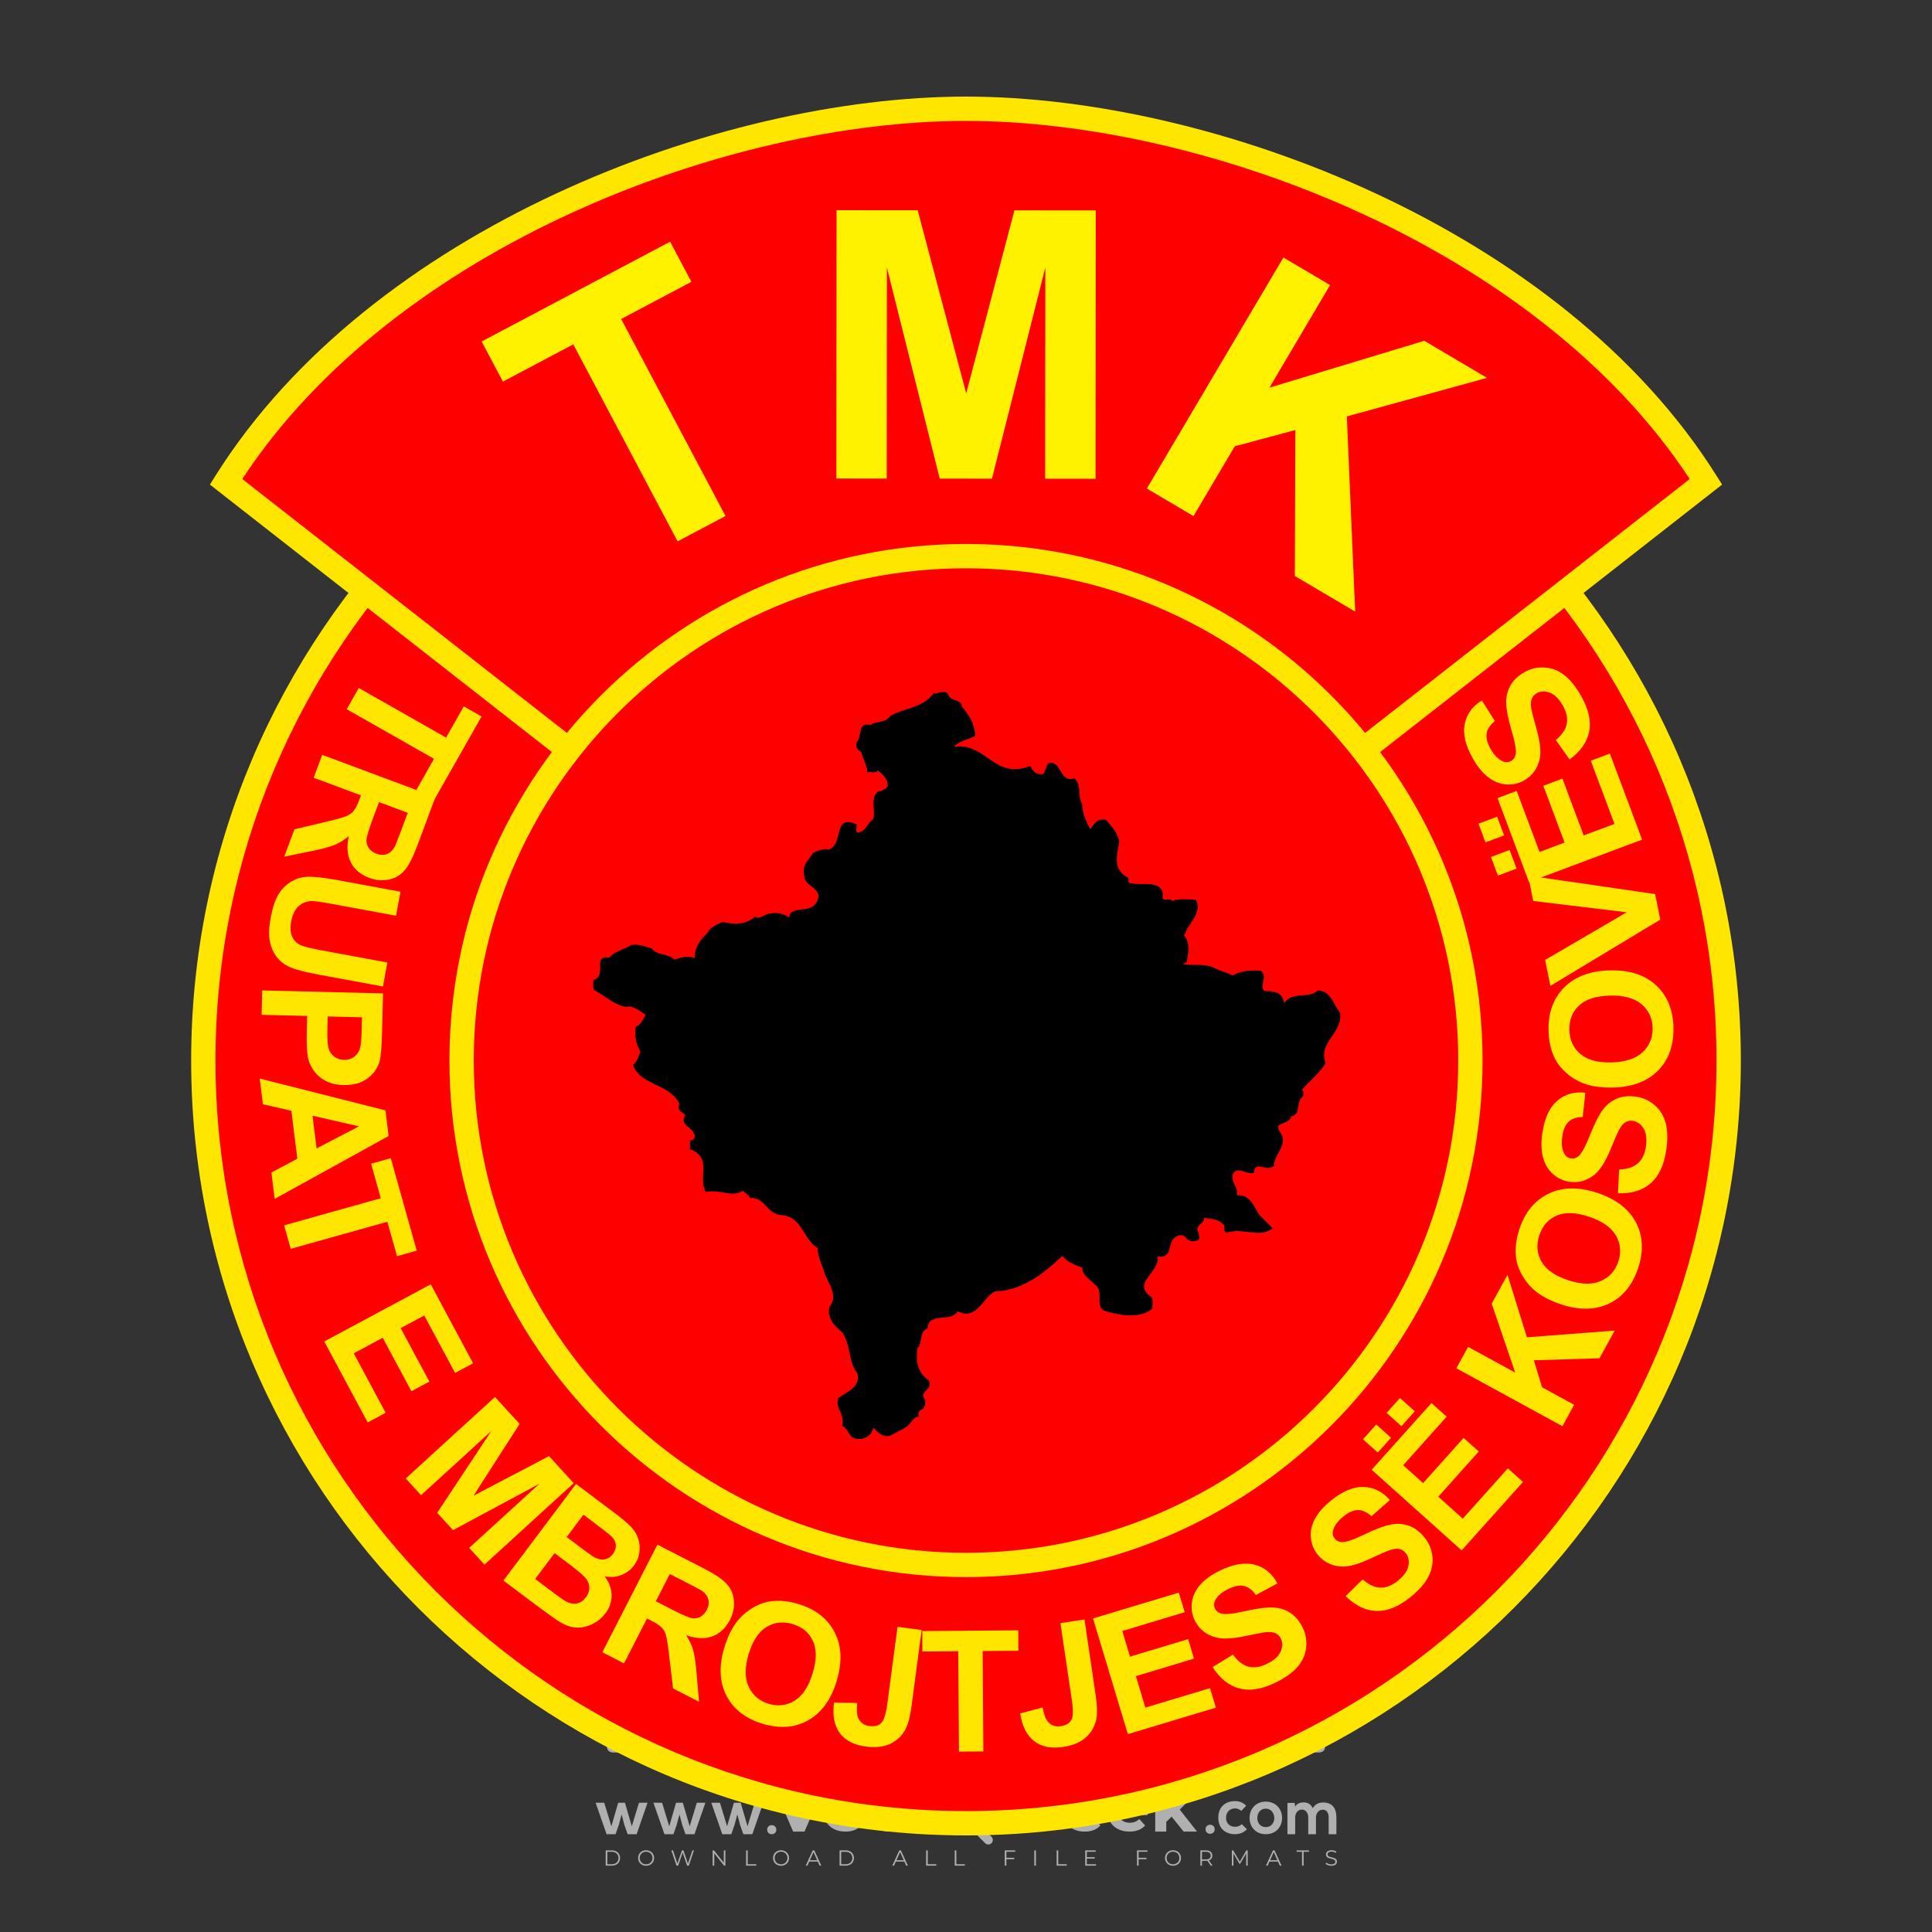 <?xml version="1.0" encoding="iso-8859-1"?>
<!-- Generator: Adobe Illustrator 26.0.1, SVG Export Plug-In . SVG Version: 6.00 Build 0)  -->
<svg version="1.1" id="Layer_1" xmlns="http://www.w3.org/2000/svg" xmlns:xlink="http://www.w3.org/1999/xlink" x="0px" y="0px"
	 viewBox="0 0 500 500" style="enable-background:new 0 0 500 500;" xml:space="preserve">
<rect x="0" y="0" width="500" height="500" fill="#333333" stroke="none"/>
<g id="watermark_1_">
	<g>
		<g id="watermark" style="opacity:0.61;">
			<g>
				<g>
					<g>
						<g>
							<polygon style="fill:#FFFFFF;" points="213.765,461.172 208.204,474.017 205.268,474.017 199.726,461.172 202.938,461.172 
								206.846,470.347 210.81,461.172 							"/>
						</g>
						<g>
							<path style="fill:#FFFFFF;" d="M223.507,469.741h-7.469c0.275,1.23,1.321,1.982,2.826,1.982c1.046,0,1.798-0.312,2.477-0.954
								l1.523,1.651c-0.917,1.046-2.294,1.597-4.074,1.597c-3.413,0-5.634-2.147-5.634-5.083c0-2.954,2.257-5.083,5.267-5.083
								c2.899,0,5.138,1.945,5.138,5.12C223.562,469.191,223.526,469.503,223.507,469.741 M216.002,468.071h4.863
								c-0.202-1.248-1.138-2.055-2.422-2.055C217.139,466.016,216.204,466.805,216.002,468.071"/>
						</g>
						<g>
							<path style="fill:#FFFFFF;" d="M224.735,468.934c0-2.973,2.294-5.083,5.505-5.083c2.074,0,3.707,0.899,4.423,2.514
								l-2.22,1.193c-0.532-0.936-1.321-1.358-2.221-1.358c-1.45,0-2.587,1.009-2.587,2.734c0,1.725,1.138,2.734,2.587,2.734
								c0.899,0,1.688-0.404,2.221-1.358l2.22,1.211c-0.716,1.578-2.349,2.495-4.423,2.495
								C227.029,474.017,224.735,471.907,224.735,468.934"/>
						</g>
						<g>
							<path style="fill:#FFFFFF;" d="M242.828,473.393c-0.587,0.422-1.45,0.624-2.331,0.624c-2.33,0-3.688-1.193-3.688-3.542
								v-4.055h-1.523v-2.202h1.523v-2.404h2.863v2.404h2.459v2.202h-2.459v4.019c0,0.844,0.458,1.303,1.229,1.303
								c0.422,0,0.844-0.128,1.156-0.367L242.828,473.393z"/>
						</g>
					</g>
					<g>
						<path style="fill:#FFFFFF;" d="M262.474,463.997v2.643c-0.238-0.018-0.422-0.037-0.642-0.037
							c-1.578,0-2.624,0.862-2.624,2.753v4.661h-2.863v-9.873h2.734v1.303C259.776,464.493,260.951,463.997,262.474,463.997"/>
					</g>
					<g>
						<path style="fill:#FFFFFF;" d="M263.299,472.53l1.009-2.239c1.083,0.789,2.697,1.339,4.239,1.339
							c1.762,0,2.477-0.587,2.477-1.376c0-2.404-7.469-0.752-7.469-5.524c0-2.184,1.762-4,5.413-4c1.615,0,3.267,0.385,4.459,1.138
							l-0.918,2.257c-1.193-0.679-2.422-1.009-3.56-1.009c-1.761,0-2.44,0.66-2.44,1.468c0,2.367,7.468,0.734,7.468,5.45
							c0,2.147-1.78,3.982-5.45,3.982C266.492,474.017,264.437,473.411,263.299,472.53"/>
					</g>
					<g>
						<path style="fill:#FFFFFF;" d="M285.428,469.741h-7.469c0.275,1.23,1.321,1.982,2.826,1.982c1.046,0,1.798-0.312,2.477-0.954
							l1.523,1.651c-0.918,1.046-2.294,1.597-4.074,1.597c-3.413,0-5.634-2.147-5.634-5.083c0-2.954,2.257-5.083,5.267-5.083
							c2.9,0,5.138,1.945,5.138,5.12C285.484,469.191,285.447,469.503,285.428,469.741 M277.923,468.071h4.863
							c-0.202-1.248-1.138-2.055-2.422-2.055C279.061,466.016,278.125,466.805,277.923,468.071"/>
					</g>
					<g>
						<path style="fill:#FFFFFF;" d="M297.007,469.741h-7.469c0.275,1.23,1.321,1.982,2.826,1.982c1.046,0,1.798-0.312,2.477-0.954
							l1.523,1.651c-0.918,1.046-2.294,1.597-4.074,1.597c-3.413,0-5.634-2.147-5.634-5.083c0-2.954,2.257-5.083,5.267-5.083
							c2.899,0,5.138,1.945,5.138,5.12C297.062,469.191,297.025,469.503,297.007,469.741 M289.501,468.071h4.863
							c-0.202-1.248-1.138-2.055-2.422-2.055C290.639,466.016,289.703,466.805,289.501,468.071"/>
					</g>
					<g>
						<polygon style="fill:#FFFFFF;" points="303.208,470.145 301.831,471.503 301.831,474.017 298.969,474.017 298.969,460.401 
							301.831,460.401 301.831,468.108 306.016,464.144 309.429,464.144 305.318,468.328 309.796,474.017 306.327,474.017 						"/>
					</g>
					<g>
						<path style="fill:#FFFFFF;" d="M256.601,475.359L256.601,475.359l-2.86-2.86c-0.435,0.508-0.953,0.943-1.534,1.284
							c-0.092,0.069-0.186,0.136-0.283,0.199l3.027,3.027c0.456,0.456,1.195,0.456,1.65,0
							C257.057,476.554,257.057,475.815,256.601,475.359"/>
					</g>
					<g>
						<path style="fill:#FFFFFF;" d="M249.984,463.244c0.221-0.173,0.495-0.281,0.797-0.281c0.042,0,0.083,0.002,0.124,0.006
							c-0.214-0.156-0.478-0.249-0.764-0.249c-0.395,0-0.744,0.18-0.981,0.458c-0.051,0-0.1,0.006-0.151,0.008
							c0.039-0.077,0.064-0.162,0.064-0.255c0-0.234-0.143-0.434-0.346-0.519c0.087,0.126,0.138,0.279,0.138,0.445
							c0,0.122-0.031,0.237-0.081,0.341c-2.811,0.201-5.03,2.539-5.03,5.4c0,2.993,2.426,5.42,5.42,5.42
							c2.993,0,5.42-2.426,5.42-5.42C254.595,465.879,252.593,463.635,249.984,463.244 M247.983,464.656
							c0.435,0,0.844,0.112,1.199,0.309c0.374-0.245,0.82-0.387,1.299-0.387c0.711,0,1.348,0.312,1.784,0.806
							c-0.435-0.379-1.004-0.61-1.627-0.61c-0.449,0-0.87,0.12-1.234,0.329c-0.079,0.046-0.156,0.096-0.229,0.15
							c-0.065-0.048-0.133-0.093-0.204-0.134c-0.369-0.219-0.8-0.344-1.26-0.344c-0.3,0-0.588,0.054-0.854,0.152
							C247.196,464.754,247.578,464.656,247.983,464.656 M251.772,469.098c0.115,0.305,0.181,0.634,0.181,0.979
							c0,1.534-1.244,2.777-2.778,2.777c-1.534,0-2.777-1.243-2.777-2.777c0-0.345,0.066-0.674,0.181-0.979
							c-0.62-0.382-1.035-1.064-1.035-1.846c0-1.197,0.971-2.168,2.168-2.168c0.565,0,1.078,0.218,1.463,0.572
							c0.386-0.354,0.899-0.572,1.464-0.572c1.197,0,2.168,0.971,2.168,2.168C252.807,468.034,252.392,468.716,251.772,469.098"/>
					</g>
					<g>
						<path style="fill:#FFFFFF;" d="M251.666,467.061c0,0.497-0.404,0.901-0.901,0.901c-0.497,0-0.901-0.404-0.901-0.901
							s0.404-0.901,0.901-0.901c0.101,0,0.197,0.017,0.287,0.047c-0.03,0.062-0.045,0.132-0.045,0.204
							c0,0.273,0.221,0.494,0.494,0.494c0.05,0,0.099-0.008,0.146-0.022C251.66,466.941,251.666,467,251.666,467.061"/>
					</g>
					<g>
						<path style="fill:#FFFFFF;" d="M248.255,467.061c0,0.376-0.305,0.681-0.681,0.681c-0.376,0-0.681-0.305-0.681-0.681
							s0.305-0.681,0.681-0.681c0.076,0,0.149,0.013,0.217,0.035c-0.023,0.047-0.034,0.1-0.034,0.155
							c0,0.206,0.167,0.374,0.374,0.374c0.038,0,0.075-0.006,0.11-0.017C248.25,466.97,248.255,467.015,248.255,467.061"/>
					</g>
					<g>
						<g>
							<g>
								<rect x="242.908" y="467.83" style="fill:#FFFFFF;" width="0.616" height="0.616"/>
							</g>
							<g>
								<rect x="254.827" y="467.83" style="fill:#FFFFFF;" width="0.616" height="0.616"/>
							</g>
							<g>
								<path style="fill:#FFFFFF;" d="M255.205,468.082h-0.14c0-3.248-2.642-5.89-5.89-5.89c-3.248,0-5.89,2.642-5.89,5.89h-0.14
									c0-1.611,0.627-3.125,1.766-4.264c1.139-1.139,2.653-1.766,4.264-1.766c1.611,0,3.125,0.627,4.264,1.766
									C254.578,464.957,255.205,466.471,255.205,468.082"/>
							</g>
						</g>
						<g>
							<rect x="248.868" y="461.814" style="fill:#FFFFFF;" width="0.616" height="0.616"/>
						</g>
						<g>
							<rect x="244.95" y="462.052" style="fill:#FFFFFF;" width="8.45" height="0.14"/>
						</g>
						<g>
							<path style="fill:#FFFFFF;" d="M245.174,462.15c0,0.108-0.088,0.196-0.196,0.196c-0.108,0-0.196-0.088-0.196-0.196
								c0-0.108,0.088-0.196,0.196-0.196C245.086,461.954,245.174,462.042,245.174,462.15"/>
						</g>
						<g>
							<path style="fill:#FFFFFF;" d="M253.596,462.15c0,0.108-0.088,0.196-0.196,0.196c-0.108,0-0.196-0.088-0.196-0.196
								c0-0.108,0.088-0.196,0.196-0.196C253.509,461.954,253.596,462.042,253.596,462.15"/>
						</g>
					</g>
				</g>
				<g>
					<path style="fill:#FFFFFF;" d="M314.356,473.409c0,1.559-2.364,1.559-2.364,0C311.993,471.851,314.356,471.851,314.356,473.409
						z"/>
				</g>
				<g>
					<g>
						<g>
							<path style="fill:#FFFFFF;" d="M161.739,466.549l1.772,6.088l1.855-6.088h2.215l-2.823,8.14h-2.33l-0.837-2.396l-0.722-2.708
								l-0.722,2.708l-0.837,2.396h-2.33l-2.839-8.14h2.231l1.855,6.088l1.756-6.088H161.739z"/>
						</g>
						<g>
							<path style="fill:#FFFFFF;" d="M176.713,466.549l1.772,6.088l1.855-6.088h2.215l-2.823,8.14h-2.33l-0.837-2.396l-0.722-2.708
								l-0.722,2.708l-0.837,2.396h-2.33l-2.839-8.14h2.231l1.855,6.088l1.756-6.088H176.713z"/>
						</g>
						<g>
							<path style="fill:#FFFFFF;" d="M191.687,466.549l1.772,6.088l1.855-6.088h2.215l-2.823,8.14h-2.33l-0.837-2.396l-0.722-2.708
								l-0.722,2.708l-0.837,2.396h-2.33l-2.839-8.14h2.231l1.855,6.088l1.756-6.088H191.687z"/>
						</g>
					</g>
					<g>
						<path style="fill:#FFFFFF;" d="M200.908,473.52c0,1.559-2.364,1.559-2.364,0C198.545,471.962,200.908,471.962,200.908,473.52z
							"/>
					</g>
					<g>
						<path style="fill:#FFFFFF;" d="M322.71,473.409c-0.935,0.919-1.919,1.28-3.117,1.28c-2.346,0-4.3-1.411-4.3-4.282
							s1.953-4.284,4.3-4.284c1.149,0,2.035,0.329,2.921,1.199l-1.264,1.329c-0.476-0.428-1.066-0.64-1.623-0.64
							c-1.346,0-2.33,0.985-2.33,2.396c0,1.542,1.05,2.362,2.297,2.362c0.64,0,1.28-0.18,1.772-0.672L322.71,473.409z"/>
					</g>
					<g>
						<path style="fill:#FFFFFF;" d="M331.805,470.472c0,2.33-1.591,4.217-4.217,4.217c-2.626,0-4.201-1.887-4.201-4.217
							c0-2.314,1.609-4.217,4.185-4.217C330.149,466.255,331.805,468.158,331.805,470.472z M325.389,470.472
							c0,1.231,0.739,2.38,2.199,2.38c1.46,0,2.199-1.149,2.199-2.38c0-1.215-0.854-2.396-2.199-2.396
							C326.144,468.077,325.389,469.258,325.389,470.472z"/>
					</g>
					<g>
						<path style="fill:#FFFFFF;" d="M338.572,474.689v-4.332c0-1.068-0.559-2.035-1.658-2.035c-1.082,0-1.722,0.967-1.722,2.035
							v4.332h-2.003v-8.107h1.855l0.148,0.985c0.426-0.82,1.362-1.116,2.133-1.116c0.969,0,1.937,0.394,2.396,1.51
							c0.723-1.149,1.658-1.478,2.708-1.478c2.297,0,3.43,1.412,3.43,3.84v4.365h-2.003v-4.365c0-1.066-0.442-1.97-1.526-1.97
							c-1.082,0-1.756,0.935-1.756,2.003v4.332H338.572z"/>
					</g>
				</g>
			</g>
		</g>
		<g style="opacity:0.61;">
			<g>
				<g>
					<path style="fill:#FFFFFF;" d="M345.988,431.299c-0.006-1.224-0.959-2.121-2.189-2.14c-0.924-0.014-0.832,0.12-0.834-0.867
						c-0.003-1.097-0.007-2.194,0.003-3.292c0.003-0.379-0.112-0.691-0.362-0.976c-2.342-2.668-4.678-5.342-7.019-8.011
						c-0.12-0.137-0.275-0.244-0.414-0.366c-6.214,0-12.427,0-18.641,0c-0.794,0.293-1.14,0.868-1.138,1.709
						c0.01,3.748,0.004,7.496,0.004,11.243c0,0.556-0.003,0.589-0.55,0.551c-1.497-0.102-2.516,0.986-2.497,2.492
						c0.044,3.476,0.013,6.953,0.014,10.429c0.001,1.58,0.867,2.443,2.45,2.449c0.582,0.002,0.582,0.002,0.582,0.6
						c0,2.219-0.001,4.438,0.001,6.657c0.001,1.192,0.58,1.771,1.768,1.771c8.013,0.001,16.027,0.001,24.04,0
						c1.168,0,1.755-0.583,1.757-1.745c0.002-2.256,0-4.512,0.001-6.768c0-0.512,0.002-0.511,0.52-0.515
						c0.271-0.002,0.541,0.008,0.809-0.058c0.996-0.246,1.69-1.044,1.694-2.069C346.003,438.696,346.005,434.997,345.988,431.299z
						 M317.537,417.162c5.337,0,10.674,0,16.01,0c0.548,0,0.554,0.007,0.554,0.561c0.001,2.243-0.001,4.486,0.001,6.73
						c0.001,0.811,0.249,1.059,1.06,1.059c1.91,0.001,3.821,0,5.731,0.001c0.458,0,0.479,0.021,0.481,0.483
						c0.003,0.887,0.002,1.775,0,2.662c-0.001,0.477-0.024,0.498-0.504,0.499c-3.895,0.001-7.79,0-11.684,0
						c-3.882,0-7.765,0-11.647,0c-0.55,0-0.552-0.001-0.552-0.561c-0.001-3.624-0.001-7.247,0-10.871
						C316.987,417.166,316.991,417.162,317.537,417.162z M340.822,451.579c-3.883,0.001-7.766,0-11.65,0c-3.871,0-7.742,0-11.613,0
						c-0.572,0-0.574-0.002-0.574-0.579c-0.001-1.997-0.001-3.994,0.001-5.991c0-0.464,0.023-0.486,0.478-0.487
						c7.803-0.001,15.607-0.001,23.41,0c0.478,0,0.499,0.02,0.499,0.503c0.002,1.997,0.001,3.994,0,5.991
						C341.375,451.574,341.37,451.579,340.822,451.579z"/>
				</g>
				<g>
					<g>
						<rect x="327.418" y="417.053" style="fill:#FFFFFF;" width="1.757" height="1.054"/>
					</g>
					<g>
						<rect x="325.662" y="418.107" style="fill:#FFFFFF;" width="1.757" height="1.054"/>
					</g>
					<g>
						<rect x="327.418" y="419.161" style="fill:#FFFFFF;" width="1.757" height="1.054"/>
					</g>
					<g>
						<rect x="325.662" y="420.215" style="fill:#FFFFFF;" width="1.757" height="1.054"/>
					</g>
					<g>
						<rect x="327.418" y="421.269" style="fill:#FFFFFF;" width="1.757" height="1.054"/>
					</g>
					<g>
						<rect x="325.662" y="422.323" style="fill:#FFFFFF;" width="1.757" height="1.054"/>
					</g>
					<g>
						<rect x="327.418" y="423.378" style="fill:#FFFFFF;" width="1.757" height="1.054"/>
					</g>
					<g>
						<rect x="325.662" y="424.432" style="fill:#FFFFFF;" width="1.757" height="1.054"/>
					</g>
					<g>
						<rect x="327.418" y="425.486" style="fill:#FFFFFF;" width="1.757" height="1.054"/>
					</g>
					<g>
						<rect x="325.662" y="426.54" style="fill:#FFFFFF;" width="1.757" height="1.054"/>
					</g>
					<g>
						<rect x="327.418" y="427.594" style="fill:#FFFFFF;" width="1.757" height="1.054"/>
					</g>
					<g>
						<rect x="325.662" y="428.648" style="fill:#FFFFFF;" width="1.757" height="1.054"/>
					</g>
				</g>
			</g>
			<g>
				<path style="fill:#FFFFFF;" d="M187.637,431.299c-0.006-1.224-0.959-2.121-2.189-2.14c-0.924-0.014-0.832,0.12-0.834-0.867
					c-0.003-1.097-0.007-2.194,0.003-3.292c0.003-0.379-0.112-0.691-0.362-0.976c-2.342-2.668-4.678-5.342-7.019-8.011
					c-0.12-0.137-0.275-0.244-0.414-0.366c-6.214,0-12.427,0-18.641,0c-0.794,0.293-1.14,0.868-1.138,1.709
					c0.01,3.748,0.004,7.496,0.004,11.243c0,0.556-0.003,0.589-0.55,0.551c-1.497-0.102-2.516,0.986-2.497,2.492
					c0.044,3.476,0.013,6.953,0.014,10.429c0.001,1.58,0.867,2.443,2.45,2.449c0.582,0.002,0.582,0.002,0.582,0.6
					c0,2.219-0.001,4.438,0.001,6.657c0.001,1.192,0.58,1.771,1.768,1.771c8.013,0.001,16.027,0.001,24.04,0
					c1.168,0,1.755-0.583,1.757-1.745c0.002-2.256,0-4.512,0.001-6.768c0-0.512,0.002-0.511,0.52-0.515
					c0.271-0.002,0.541,0.008,0.809-0.058c0.996-0.246,1.69-1.044,1.694-2.069C187.652,438.696,187.655,434.997,187.637,431.299z
					 M159.187,417.162c5.337,0,10.674,0,16.01,0c0.548,0,0.554,0.007,0.554,0.561c0.001,2.243-0.001,4.486,0.001,6.73
					c0.001,0.811,0.249,1.059,1.06,1.059c1.91,0.001,3.821,0,5.731,0.001c0.458,0,0.479,0.021,0.481,0.483
					c0.003,0.887,0.002,1.775,0,2.662c-0.001,0.477-0.024,0.498-0.504,0.499c-3.895,0.001-7.79,0-11.684,0
					c-3.882,0-7.765,0-11.647,0c-0.55,0-0.552-0.001-0.552-0.561c-0.001-3.624-0.001-7.247,0-10.871
					C158.636,417.166,158.64,417.162,159.187,417.162z M182.472,451.579c-3.883,0.001-7.766,0-11.65,0c-3.871,0-7.742,0-11.613,0
					c-0.572,0-0.574-0.002-0.574-0.579c-0.001-1.997-0.001-3.994,0.001-5.991c0-0.464,0.023-0.486,0.478-0.487
					c7.803-0.001,15.607-0.001,23.41,0c0.478,0,0.499,0.02,0.499,0.503c0.002,1.997,0.001,3.994,0,5.991
					C183.024,451.574,183.019,451.579,182.472,451.579z"/>
			</g>
			<g>
				<path style="fill:#FFFFFF;" d="M159.779,440.669v-7.897h2.779c0.375,0,0.726,0.061,1.053,0.182
					c0.327,0.121,0.612,0.292,0.855,0.513c0.242,0.221,0.434,0.483,0.573,0.789c0.14,0.305,0.21,0.642,0.21,1.009
					c0,0.375-0.07,0.715-0.21,1.02c-0.14,0.305-0.331,0.568-0.573,0.789c-0.243,0.221-0.528,0.392-0.855,0.513
					c-0.327,0.121-0.678,0.182-1.053,0.182h-1.29v2.901H159.779z M162.58,436.356c0.39,0,0.684-0.111,0.882-0.331
					c0.199-0.22,0.298-0.474,0.298-0.761c0-0.14-0.024-0.276-0.072-0.408c-0.048-0.132-0.121-0.248-0.221-0.347
					c-0.099-0.099-0.223-0.178-0.37-0.237c-0.147-0.059-0.32-0.089-0.518-0.089h-1.312v2.173H162.58z"/>
				<path style="fill:#FFFFFF;" d="M166.308,432.771h1.731l3.177,5.294h0.088l-0.088-1.522v-3.772h1.478v7.897h-1.566l-3.353-5.592
					h-0.088l0.088,1.522v4.07h-1.467V432.771z"/>
				<path style="fill:#FFFFFF;" d="M177.922,436.334h3.872c0.022,0.089,0.04,0.195,0.055,0.32c0.014,0.125,0.022,0.25,0.022,0.375
					c0,0.507-0.077,0.985-0.231,1.434c-0.154,0.449-0.397,0.849-0.728,1.202c-0.353,0.375-0.776,0.666-1.268,0.871
					c-0.493,0.206-1.055,0.309-1.688,0.309c-0.574,0-1.114-0.103-1.622-0.309c-0.507-0.206-0.948-0.492-1.323-0.86
					c-0.375-0.367-0.673-0.803-0.894-1.307c-0.221-0.504-0.331-1.053-0.331-1.649c0-0.595,0.11-1.145,0.331-1.649
					c0.221-0.504,0.518-0.939,0.894-1.307c0.375-0.367,0.816-0.654,1.323-0.86c0.507-0.206,1.048-0.309,1.622-0.309
					c0.64,0,1.211,0.11,1.715,0.331c0.504,0.221,0.935,0.526,1.296,0.915l-1.025,1.004c-0.258-0.272-0.544-0.48-0.861-0.623
					c-0.316-0.143-0.695-0.215-1.136-0.215c-0.361,0-0.703,0.065-1.026,0.193c-0.324,0.129-0.607,0.311-0.85,0.546
					c-0.242,0.235-0.436,0.52-0.579,0.855c-0.143,0.335-0.215,0.708-0.215,1.119c0,0.412,0.072,0.785,0.215,1.12
					c0.143,0.335,0.338,0.62,0.584,0.855c0.246,0.235,0.531,0.418,0.855,0.546c0.323,0.129,0.669,0.193,1.037,0.193
					c0.419,0,0.773-0.061,1.064-0.182c0.29-0.121,0.538-0.278,0.744-0.469c0.148-0.132,0.275-0.3,0.381-0.502
					c0.106-0.202,0.189-0.428,0.248-0.678h-2.482V436.334z"/>
			</g>
			<g>
				<path style="fill:#FFFFFF;" d="M224.019,431.299c-0.006-1.224-0.959-2.121-2.189-2.14c-0.924-0.014-0.832,0.12-0.834-0.867
					c-0.003-1.097-0.007-2.194,0.003-3.292c0.003-0.379-0.112-0.691-0.362-0.976c-2.342-2.668-4.678-5.342-7.019-8.011
					c-0.12-0.137-0.275-0.244-0.414-0.366c-6.214,0-12.427,0-18.641,0c-0.794,0.293-1.14,0.868-1.138,1.709
					c0.01,3.748,0.004,7.496,0.004,11.243c0,0.556-0.003,0.589-0.55,0.551c-1.497-0.102-2.516,0.986-2.497,2.492
					c0.044,3.476,0.013,6.953,0.014,10.429c0.001,1.58,0.867,2.443,2.45,2.449c0.582,0.002,0.582,0.002,0.582,0.6
					c0,2.219-0.001,4.438,0.001,6.657c0.001,1.192,0.58,1.771,1.768,1.771c8.013,0.001,16.027,0.001,24.04,0
					c1.168,0,1.755-0.583,1.757-1.745c0.002-2.256,0-4.512,0.001-6.768c0-0.512,0.002-0.511,0.52-0.515
					c0.271-0.002,0.541,0.008,0.809-0.058c0.997-0.246,1.69-1.044,1.694-2.069C224.034,438.696,224.036,434.997,224.019,431.299z
					 M195.568,417.162c5.337,0,10.674,0,16.01,0c0.548,0,0.554,0.007,0.554,0.561c0.001,2.243-0.001,4.486,0.001,6.73
					c0.001,0.811,0.249,1.059,1.06,1.059c1.91,0.001,3.821,0,5.731,0.001c0.458,0,0.479,0.021,0.481,0.483
					c0.003,0.887,0.002,1.775,0,2.662c-0.001,0.477-0.024,0.498-0.504,0.499c-3.895,0.001-7.79,0-11.684,0
					c-3.882,0-7.765,0-11.647,0c-0.55,0-0.552-0.001-0.552-0.561c-0.001-3.624-0.001-7.247,0-10.871
					C195.018,417.166,195.022,417.162,195.568,417.162z M218.854,451.579c-3.883,0.001-7.766,0-11.65,0c-3.871,0-7.742,0-11.613,0
					c-0.572,0-0.574-0.002-0.574-0.579c-0.001-1.997-0.001-3.994,0.001-5.991c0-0.464,0.023-0.486,0.478-0.487
					c7.803-0.001,15.607-0.001,23.41,0c0.478,0,0.499,0.02,0.499,0.503c0.002,1.997,0.001,3.994,0,5.991
					C219.406,451.574,219.401,451.579,218.854,451.579z"/>
			</g>
			<g>
				<path style="fill:#FFFFFF;" d="M205.111,432.771h1.699l2.967,7.897h-1.644l-0.651-1.886h-3.044l-0.651,1.886h-1.643
					L205.111,432.771z M206.997,437.415l-0.706-1.974l-0.287-0.96h-0.088l-0.287,0.96l-0.706,1.974H206.997z"/>
				<path style="fill:#FFFFFF;" d="M211.331,434.536c-0.125,0-0.245-0.024-0.359-0.072c-0.114-0.048-0.213-0.114-0.298-0.199
					c-0.084-0.084-0.151-0.182-0.198-0.292c-0.048-0.11-0.072-0.232-0.072-0.364s0.024-0.254,0.072-0.364
					c0.048-0.11,0.114-0.208,0.198-0.292c0.084-0.084,0.184-0.151,0.298-0.198c0.114-0.048,0.233-0.072,0.359-0.072
					c0.257,0,0.478,0.09,0.662,0.27c0.184,0.181,0.276,0.399,0.276,0.656s-0.092,0.476-0.276,0.656
					C211.809,434.446,211.589,434.536,211.331,434.536z M210.615,440.669v-5.404h1.445v5.404H210.615z"/>
			</g>
			<g>
				<path style="fill:#FFFFFF;" d="M261.044,431.299c-0.006-1.224-0.959-2.121-2.189-2.14c-0.924-0.014-0.832,0.12-0.834-0.867
					c-0.003-1.097-0.007-2.194,0.003-3.292c0.003-0.379-0.112-0.691-0.362-0.976c-2.342-2.668-4.678-5.342-7.019-8.011
					c-0.12-0.137-0.275-0.244-0.414-0.366c-6.214,0-12.427,0-18.641,0c-0.794,0.293-1.14,0.868-1.138,1.709
					c0.01,3.748,0.004,7.496,0.004,11.243c0,0.556-0.003,0.589-0.55,0.551c-1.497-0.102-2.516,0.986-2.497,2.492
					c0.044,3.476,0.013,6.953,0.014,10.429c0.001,1.58,0.867,2.443,2.45,2.449c0.582,0.002,0.582,0.002,0.582,0.6
					c0,2.219-0.001,4.438,0.001,6.657c0.001,1.192,0.58,1.771,1.768,1.771c8.013,0.001,16.027,0.001,24.04,0
					c1.168,0,1.755-0.583,1.757-1.745c0.002-2.256,0-4.512,0.001-6.768c0-0.512,0.002-0.511,0.52-0.515
					c0.271-0.002,0.541,0.008,0.809-0.058c0.996-0.246,1.69-1.044,1.694-2.069C261.059,438.696,261.061,434.997,261.044,431.299z
					 M232.593,417.162c5.337,0,10.674,0,16.01,0c0.548,0,0.554,0.007,0.554,0.561c0.001,2.243-0.001,4.486,0.001,6.73
					c0.001,0.811,0.249,1.059,1.06,1.059c1.91,0.001,3.821,0,5.731,0.001c0.458,0,0.479,0.021,0.481,0.483
					c0.003,0.887,0.002,1.775,0,2.662c-0.001,0.477-0.024,0.498-0.504,0.499c-3.895,0.001-7.79,0-11.684,0
					c-3.882,0-7.765,0-11.647,0c-0.55,0-0.552-0.001-0.552-0.561c-0.001-3.624-0.001-7.247,0-10.871
					C232.042,417.166,232.047,417.162,232.593,417.162z M255.878,451.579c-3.883,0.001-7.766,0-11.65,0c-3.871,0-7.742,0-11.613,0
					c-0.572,0-0.574-0.002-0.574-0.579c-0.001-1.997-0.001-3.994,0.001-5.991c0-0.464,0.023-0.486,0.478-0.487
					c7.803-0.001,15.607-0.001,23.41,0c0.478,0,0.499,0.02,0.499,0.503c0.002,1.997,0.001,3.994,0,5.991
					C256.431,451.574,256.426,451.579,255.878,451.579z"/>
			</g>
			<g>
				<path style="fill:#FFFFFF;" d="M236.361,440.845c-0.338,0-0.662-0.048-0.971-0.143c-0.309-0.095-0.592-0.239-0.849-0.43
					c-0.257-0.191-0.481-0.425-0.673-0.7c-0.191-0.276-0.342-0.597-0.452-0.965l1.401-0.551c0.103,0.397,0.283,0.726,0.54,0.987
					c0.257,0.261,0.596,0.392,1.015,0.392c0.154,0,0.303-0.02,0.447-0.061c0.143-0.04,0.272-0.099,0.386-0.176
					s0.204-0.175,0.27-0.292c0.066-0.118,0.099-0.254,0.099-0.408c0-0.147-0.026-0.279-0.077-0.397
					c-0.051-0.117-0.138-0.227-0.259-0.331c-0.121-0.103-0.28-0.202-0.475-0.298c-0.195-0.095-0.435-0.195-0.722-0.298l-0.485-0.176
					c-0.213-0.073-0.429-0.173-0.645-0.298c-0.217-0.125-0.413-0.276-0.59-0.452c-0.177-0.176-0.322-0.384-0.436-0.623
					c-0.114-0.239-0.171-0.509-0.171-0.81c0-0.309,0.06-0.597,0.182-0.866c0.121-0.268,0.294-0.503,0.518-0.706
					c0.224-0.202,0.492-0.36,0.805-0.474s0.66-0.171,1.042-0.171c0.397,0,0.74,0.053,1.031,0.16
					c0.291,0.107,0.537,0.243,0.739,0.408c0.202,0.165,0.366,0.348,0.491,0.546c0.125,0.199,0.217,0.386,0.276,0.563l-1.312,0.551
					c-0.074-0.221-0.208-0.419-0.402-0.596c-0.195-0.176-0.462-0.265-0.8-0.265c-0.324,0-0.592,0.075-0.805,0.226
					c-0.213,0.151-0.32,0.348-0.32,0.59c0,0.235,0.103,0.436,0.309,0.601c0.206,0.165,0.533,0.325,0.982,0.48l0.497,0.165
					c0.316,0.111,0.605,0.237,0.866,0.381c0.261,0.143,0.485,0.314,0.673,0.513c0.187,0.199,0.331,0.425,0.43,0.678
					c0.1,0.254,0.149,0.546,0.149,0.877c0,0.412-0.083,0.767-0.248,1.064c-0.165,0.298-0.377,0.542-0.634,0.734
					c-0.258,0.191-0.548,0.335-0.872,0.43C236.986,440.797,236.67,440.845,236.361,440.845z"/>
				<path style="fill:#FFFFFF;" d="M239.516,432.771h1.61l1.633,4.754l0.287,1.015h0.088l0.309-1.015l1.699-4.754h1.61l-2.879,7.897
					h-1.566L239.516,432.771z"/>
				<path style="fill:#FFFFFF;" d="M251.097,436.334h3.871c0.022,0.089,0.04,0.195,0.055,0.32c0.015,0.125,0.023,0.25,0.023,0.375
					c0,0.507-0.078,0.985-0.232,1.434c-0.154,0.449-0.397,0.849-0.728,1.202c-0.353,0.375-0.775,0.666-1.268,0.871
					c-0.493,0.206-1.055,0.309-1.688,0.309c-0.574,0-1.114-0.103-1.621-0.309c-0.507-0.206-0.949-0.492-1.324-0.86
					c-0.375-0.367-0.673-0.803-0.894-1.307c-0.22-0.504-0.331-1.053-0.331-1.649c0-0.595,0.11-1.145,0.331-1.649
					c0.221-0.504,0.518-0.939,0.894-1.307c0.375-0.367,0.816-0.654,1.324-0.86c0.507-0.206,1.047-0.309,1.621-0.309
					c0.64,0,1.211,0.11,1.715,0.331c0.504,0.221,0.936,0.526,1.296,0.915l-1.026,1.004c-0.257-0.272-0.544-0.48-0.861-0.623
					c-0.316-0.143-0.694-0.215-1.136-0.215c-0.36,0-0.702,0.065-1.026,0.193c-0.323,0.129-0.607,0.311-0.849,0.546
					c-0.243,0.235-0.436,0.52-0.579,0.855c-0.143,0.335-0.215,0.708-0.215,1.119c0,0.412,0.072,0.785,0.215,1.12
					c0.143,0.335,0.338,0.62,0.585,0.855c0.246,0.235,0.531,0.418,0.854,0.546c0.324,0.129,0.669,0.193,1.037,0.193
					c0.419,0,0.774-0.061,1.064-0.182c0.29-0.121,0.539-0.278,0.745-0.469c0.147-0.132,0.274-0.3,0.38-0.502
					c0.107-0.202,0.189-0.428,0.248-0.678h-2.482V436.334z"/>
			</g>
			<g>
				<path style="fill:#FFFFFF;" d="M297.3,431.299c-0.006-1.224-0.959-2.121-2.189-2.14c-0.924-0.014-0.832,0.12-0.834-0.867
					c-0.003-1.097-0.007-2.194,0.003-3.292c0.003-0.379-0.112-0.691-0.362-0.976c-2.342-2.668-4.678-5.342-7.019-8.011
					c-0.12-0.137-0.275-0.244-0.414-0.366c-6.214,0-12.427,0-18.641,0c-0.794,0.293-1.14,0.868-1.138,1.709
					c0.01,3.748,0.004,7.496,0.004,11.243c0,0.556-0.003,0.589-0.55,0.551c-1.497-0.102-2.516,0.986-2.497,2.492
					c0.044,3.476,0.013,6.953,0.014,10.429c0.001,1.58,0.867,2.443,2.45,2.449c0.582,0.002,0.582,0.002,0.582,0.6
					c0,2.219-0.001,4.438,0.001,6.657c0.001,1.192,0.58,1.771,1.768,1.771c8.013,0.001,16.027,0.001,24.04,0
					c1.168,0,1.755-0.583,1.757-1.745c0.002-2.256,0-4.512,0.001-6.768c0-0.512,0.002-0.511,0.52-0.515
					c0.271-0.002,0.541,0.008,0.809-0.058c0.996-0.246,1.69-1.044,1.694-2.069C297.315,438.696,297.318,434.997,297.3,431.299z
					 M268.85,417.162c5.337,0,10.674,0,16.01,0c0.548,0,0.554,0.007,0.554,0.561c0.001,2.243-0.001,4.486,0.001,6.73
					c0.001,0.811,0.249,1.059,1.06,1.059c1.91,0.001,3.821,0,5.731,0.001c0.458,0,0.479,0.021,0.481,0.483
					c0.003,0.887,0.002,1.775,0,2.662c-0.001,0.477-0.024,0.498-0.504,0.499c-3.895,0.001-7.79,0-11.684,0
					c-3.882,0-7.765,0-11.647,0c-0.55,0-0.552-0.001-0.552-0.561c-0.001-3.624-0.001-7.247,0-10.871
					C268.299,417.166,268.303,417.162,268.85,417.162z M292.135,451.579c-3.883,0.001-7.766,0-11.65,0c-3.871,0-7.742,0-11.613,0
					c-0.572,0-0.574-0.002-0.574-0.579c-0.001-1.997-0.001-3.994,0.001-5.991c0-0.464,0.023-0.486,0.478-0.487
					c7.803-0.001,15.607-0.001,23.41,0c0.478,0,0.499,0.02,0.499,0.503c0.001,1.997,0.001,3.994,0,5.991
					C292.687,451.574,292.682,451.579,292.135,451.579z"/>
			</g>
			<g>
				<path style="fill:#FFFFFF;" d="M272.966,434.183v1.831h3.165v1.412h-3.165v1.831h3.518v1.412h-5.007v-7.897h5.007v1.412H272.966
					z"/>
				<path style="fill:#FFFFFF;" d="M277.852,440.669v-7.897h2.779c0.375,0,0.726,0.061,1.053,0.182
					c0.327,0.121,0.612,0.292,0.855,0.513c0.243,0.221,0.434,0.483,0.574,0.789c0.14,0.305,0.209,0.642,0.209,1.009
					c0,0.375-0.07,0.715-0.209,1.02c-0.14,0.305-0.331,0.568-0.574,0.789c-0.243,0.221-0.528,0.392-0.855,0.513
					c-0.327,0.121-0.678,0.182-1.053,0.182h-1.29v2.901H277.852z M280.653,436.356c0.389,0,0.684-0.111,0.882-0.331
					c0.199-0.22,0.298-0.474,0.298-0.761c0-0.14-0.024-0.276-0.072-0.408c-0.048-0.132-0.121-0.248-0.221-0.347
					c-0.099-0.099-0.222-0.178-0.37-0.237c-0.147-0.059-0.32-0.089-0.518-0.089h-1.312v2.173H280.653z"/>
				<path style="fill:#FFFFFF;" d="M286.797,440.845c-0.338,0-0.662-0.048-0.971-0.143c-0.309-0.095-0.592-0.239-0.849-0.43
					c-0.257-0.191-0.482-0.425-0.673-0.7c-0.191-0.276-0.342-0.597-0.452-0.965l1.401-0.551c0.103,0.397,0.283,0.726,0.541,0.987
					c0.257,0.261,0.595,0.392,1.015,0.392c0.154,0,0.303-0.02,0.447-0.061c0.143-0.04,0.272-0.099,0.386-0.176
					c0.114-0.077,0.204-0.175,0.27-0.292c0.066-0.118,0.1-0.254,0.1-0.408c0-0.147-0.026-0.279-0.077-0.397
					c-0.051-0.117-0.138-0.227-0.259-0.331c-0.121-0.103-0.279-0.202-0.474-0.298c-0.195-0.095-0.436-0.195-0.723-0.298
					l-0.485-0.176c-0.213-0.073-0.428-0.173-0.645-0.298c-0.217-0.125-0.414-0.276-0.59-0.452c-0.176-0.176-0.322-0.384-0.436-0.623
					c-0.114-0.239-0.171-0.509-0.171-0.81c0-0.309,0.061-0.597,0.182-0.866c0.121-0.268,0.294-0.503,0.518-0.706
					c0.224-0.202,0.493-0.36,0.805-0.474c0.312-0.114,0.66-0.171,1.042-0.171c0.397,0,0.741,0.053,1.031,0.16
					c0.29,0.107,0.537,0.243,0.739,0.408c0.202,0.165,0.365,0.348,0.491,0.546c0.125,0.199,0.217,0.386,0.276,0.563l-1.312,0.551
					c-0.074-0.221-0.208-0.419-0.403-0.596c-0.195-0.176-0.462-0.265-0.799-0.265c-0.324,0-0.592,0.075-0.805,0.226
					c-0.213,0.151-0.32,0.348-0.32,0.59c0,0.235,0.103,0.436,0.309,0.601c0.206,0.165,0.533,0.325,0.982,0.48l0.496,0.165
					c0.316,0.111,0.605,0.237,0.866,0.381c0.261,0.143,0.485,0.314,0.673,0.513c0.187,0.199,0.331,0.425,0.43,0.678
					c0.099,0.254,0.149,0.546,0.149,0.877c0,0.412-0.083,0.767-0.248,1.064c-0.165,0.298-0.377,0.542-0.634,0.734
					c-0.258,0.191-0.548,0.335-0.872,0.43C287.422,440.797,287.105,440.845,286.797,440.845z"/>
			</g>
			<g>
				<path style="fill:#FFFFFF;" d="M321.394,439.168l4.004-4.985h-3.827v-1.412h5.559v1.5l-3.96,4.985h4.004v1.412h-5.779V439.168z"
					/>
				<path style="fill:#FFFFFF;" d="M328.409,432.771h1.489v7.897h-1.489V432.771z"/>
				<path style="fill:#FFFFFF;" d="M331.486,440.669v-7.897h2.779c0.375,0,0.726,0.061,1.053,0.182
					c0.327,0.121,0.612,0.292,0.855,0.513s0.434,0.483,0.574,0.789c0.14,0.305,0.209,0.642,0.209,1.009
					c0,0.375-0.07,0.715-0.209,1.02c-0.14,0.305-0.331,0.568-0.574,0.789c-0.243,0.221-0.528,0.392-0.855,0.513
					c-0.327,0.121-0.678,0.182-1.053,0.182h-1.29v2.901H331.486z M334.288,436.356c0.389,0,0.684-0.111,0.882-0.331
					c0.199-0.22,0.298-0.474,0.298-0.761c0-0.14-0.024-0.276-0.072-0.408c-0.048-0.132-0.121-0.248-0.221-0.347
					c-0.099-0.099-0.222-0.178-0.37-0.237c-0.147-0.059-0.32-0.089-0.518-0.089h-1.312v2.173H334.288z"/>
			</g>
		</g>
		<g style="opacity:0.61;">
			<path style="fill:#FFFFFF;" d="M300.133,433.27h9.067v2.242h-9.067V433.27z M300.133,437.136h9.067v2.243h-9.067V437.136z"/>
		</g>
	</g>
	<g style="opacity:0.61;">
		<path style="fill:#FFFFFF;" d="M156.756,478.878h1.607c1.263,0,2.114,0.812,2.114,1.974c0,1.161-0.851,1.973-2.114,1.973h-1.607
			V478.878z M158.34,482.464c1.049,0,1.725-0.665,1.725-1.612c0-0.947-0.677-1.613-1.725-1.613h-1.167v3.225H158.34z"/>
		<path style="fill:#FFFFFF;" d="M165.139,480.851c0-1.15,0.879-2.007,2.075-2.007c1.184,0,2.069,0.851,2.069,2.007
			c0,1.156-0.885,2.007-2.069,2.007C166.019,482.858,165.139,482.002,165.139,480.851z M168.866,480.851
			c0-0.942-0.705-1.635-1.652-1.635c-0.953,0-1.663,0.693-1.663,1.635c0,0.941,0.71,1.635,1.663,1.635
			C168.162,482.486,168.866,481.793,168.866,480.851z"/>
		<path style="fill:#FFFFFF;" d="M179.596,478.878l-1.331,3.947h-0.44l-1.156-3.366l-1.161,3.366h-0.434l-1.331-3.947h0.429
			l1.139,3.394l1.178-3.394h0.389l1.161,3.411l1.156-3.411H179.596z"/>
		<path style="fill:#FFFFFF;" d="M187.731,478.878v3.947h-0.344l-2.537-3.202v3.202h-0.417v-3.947h0.344l2.543,3.203v-3.203H187.731
			z"/>
		<path style="fill:#FFFFFF;" d="M193.093,478.878h0.417v3.586h2.21v0.361h-2.627V478.878z"/>
		<path style="fill:#FFFFFF;" d="M200.061,480.851c0-1.15,0.879-2.007,2.075-2.007c1.184,0,2.069,0.851,2.069,2.007
			c0,1.156-0.885,2.007-2.069,2.007C200.941,482.858,200.061,482.002,200.061,480.851z M203.788,480.851
			c0-0.942-0.705-1.635-1.652-1.635c-0.953,0-1.663,0.693-1.663,1.635c0,0.941,0.71,1.635,1.663,1.635
			C203.083,482.486,203.788,481.793,203.788,480.851z"/>
		<path style="fill:#FFFFFF;" d="M211.636,481.77h-2.199l-0.474,1.054h-0.434l1.804-3.947h0.412l1.804,3.947h-0.44L211.636,481.77z
			 M211.484,481.432l-0.947-2.12l-0.947,2.12H211.484z"/>
		<path style="fill:#FFFFFF;" d="M217.28,478.878h1.607c1.263,0,2.114,0.812,2.114,1.974c0,1.161-0.851,1.973-2.114,1.973h-1.607
			V478.878z M218.864,482.464c1.049,0,1.725-0.665,1.725-1.612c0-0.947-0.677-1.613-1.725-1.613h-1.167v3.225H218.864z"/>
		<path style="fill:#FFFFFF;" d="M234.041,481.77h-2.199l-0.474,1.054h-0.434l1.804-3.947h0.412l1.804,3.947h-0.44L234.041,481.77z
			 M233.889,481.432l-0.947-2.12l-0.947,2.12H233.889z"/>
		<path style="fill:#FFFFFF;" d="M239.685,478.878h0.417v3.586h2.21v0.361h-2.627V478.878z"/>
		<path style="fill:#FFFFFF;" d="M247.082,478.878h0.417v3.586h2.21v0.361h-2.627V478.878z"/>
		<path style="fill:#FFFFFF;" d="M260.449,479.239v1.551h2.041v0.361h-2.041v1.675h-0.417v-3.947h2.706v0.361H260.449z"/>
		<path style="fill:#FFFFFF;" d="M267.678,478.878h0.417v3.947h-0.417V478.878z"/>
		<path style="fill:#FFFFFF;" d="M273.456,478.878h0.417v3.586h2.21v0.361h-2.627V478.878z"/>
		<path style="fill:#FFFFFF;" d="M283.644,482.464v0.361h-2.791v-3.947h2.706v0.361h-2.289v1.404h2.041v0.355h-2.041v1.466H283.644z
			"/>
		<path style="fill:#FFFFFF;" d="M294.672,479.239v1.551h2.041v0.361h-2.041v1.675h-0.417v-3.947h2.706v0.361H294.672z"/>
		<path style="fill:#FFFFFF;" d="M301.5,480.851c0-1.15,0.879-2.007,2.075-2.007c1.184,0,2.069,0.851,2.069,2.007
			c0,1.156-0.885,2.007-2.069,2.007C302.379,482.858,301.5,482.002,301.5,480.851z M305.226,480.851
			c0-0.942-0.705-1.635-1.652-1.635c-0.953,0-1.663,0.693-1.663,1.635c0,0.941,0.71,1.635,1.663,1.635
			C304.522,482.486,305.226,481.793,305.226,480.851z"/>
		<path style="fill:#FFFFFF;" d="M313.351,482.825l-0.902-1.269c-0.102,0.011-0.203,0.017-0.316,0.017h-1.06v1.252h-0.417v-3.947
			h1.477c1.004,0,1.613,0.507,1.613,1.353c0,0.62-0.327,1.054-0.902,1.24l0.964,1.353H313.351z M313.328,480.231
			c0-0.632-0.417-0.992-1.207-0.992h-1.048v1.979h1.048C312.911,481.218,313.328,480.851,313.328,480.231z"/>
		<path style="fill:#FFFFFF;" d="M322.907,478.878v3.947h-0.4v-3.158l-1.551,2.656h-0.197l-1.551-2.639v3.14h-0.4v-3.947h0.344
			l1.714,2.926l1.697-2.926H322.907z"/>
		<path style="fill:#FFFFFF;" d="M330.744,481.77h-2.199l-0.473,1.054h-0.434l1.804-3.947h0.411l1.804,3.947h-0.44L330.744,481.77z
			 M330.592,481.432l-0.947-2.12l-0.947,2.12H330.592z"/>
		<path style="fill:#FFFFFF;" d="M336.957,479.239h-1.387v-0.361h3.192v0.361h-1.387v3.586h-0.417V479.239z"/>
		<path style="fill:#FFFFFF;" d="M343.063,482.346l0.164-0.321c0.282,0.276,0.784,0.479,1.302,0.479c0.739,0,1.06-0.31,1.06-0.699
			c0-1.083-2.43-0.417-2.43-1.877c0-0.581,0.451-1.083,1.455-1.083c0.446,0,0.908,0.13,1.224,0.35l-0.141,0.333
			c-0.338-0.22-0.733-0.327-1.083-0.327c-0.722,0-1.043,0.321-1.043,0.716c0,1.083,2.43,0.429,2.43,1.866
			c0,0.581-0.462,1.077-1.472,1.077C343.937,482.858,343.356,482.65,343.063,482.346z"/>
	</g>
</g>
<g>
</g>
<g id="logo_new">
	<g>
		<g>
			<path style="fill:#FF0000;" d="M447.382,274.459c0-109.011-88.368-197.387-197.377-197.387
				c-109.019,0-197.387,88.377-197.387,197.387c0,109.025,88.368,197.393,197.387,197.393
				C359.014,471.853,447.382,383.484,447.382,274.459z"/>
		</g>
		<g>
			<path style="fill:#FFE600;" d="M250.005,475c-110.574,0-200.533-89.962-200.533-200.54c0-110.574,89.959-200.533,200.533-200.533
				c110.568,0,200.523,89.959,200.523,200.533C450.528,385.038,360.573,475,250.005,475z M250.005,80.218
				c-107.106,0-194.242,87.136-194.242,194.242c0,107.109,87.136,194.247,194.242,194.247c107.099,0,194.23-87.138,194.23-194.247
				C444.235,167.354,357.104,80.218,250.005,80.218z"/>
		</g>
		<g>
			<path style="fill:#FF0000;" d="M441.499,124.682C403.778,64.68,317.165,28.147,250.005,28.147
				c-67.162,0-153.775,36.533-191.504,96.535l191.504,149.785L441.499,124.682z"/>
		</g>
		<g>
			<path style="fill:#FFE600;" d="M250.005,278.463L54.326,125.412l1.511-2.404C95.866,59.349,185.752,25,250.005,25
				c64.255,0,154.138,34.349,194.157,98.008l1.511,2.404L250.005,278.463z M62.698,123.972l187.307,146.501l187.296-146.502
				c-39.545-60.22-125.537-92.677-187.296-92.677C188.247,31.294,102.252,63.75,62.698,123.972z"/>
		</g>
		<g>
			<path style="fill:#FF0000;" d="M380.54,274.459c0-72.093-58.442-130.535-130.535-130.535
				c-72.103,0-130.543,58.442-130.543,130.535c0,72.101,58.44,130.551,130.543,130.551
				C322.098,405.011,380.54,346.56,380.54,274.459z"/>
		</g>
		<g>
			<path style="fill:#FFE600;" d="M250.005,408.158c-73.716,0-133.689-59.977-133.689-133.699
				c0-73.712,59.972-133.68,133.689-133.68c73.712,0,133.68,59.968,133.68,133.68C383.686,348.181,323.717,408.158,250.005,408.158z
				 M250.005,147.071c-70.247,0-127.397,57.147-127.397,127.389c0,70.252,57.151,127.405,127.397,127.405
				c70.242,0,127.389-57.154,127.389-127.405C377.394,204.217,320.248,147.071,250.005,147.071z"/>
		</g>
		<g>
			<path d="M248.923,182.865c2.055,2.388,3.43,4.768,3.43,7.67c-1.725,0.853-4.104,1.202-5.486,2.731
				c8.564-1.196,10.27,8.693,19.852,4.941c0.349,1.365,1.722,2.559,3.428,2.047l1.032-2.723c3.755-1.023,2.731,5.111,6.85,3.917
				c2.057,1.706,0.682,4.599,2.057,6.655c0,2.382,1.023,4.42,2.047,6.47c1.032-1.188,1.706-2.894,4.111-2.382
				c1.708,1.87,3.081,3.576,3.422,5.623c-0.691,3.925-1.714,7.331,2.388,9.369v1.194c2.748,1.196,8.908-1.194,8.908,3.584
				c-0.349,1.706,1.706,0.171,2.405,1.194c1.697-0.691,4.104-0.341,6.151-0.341c1.706,3.584-2.047,6.135-3.073,9.378
				c1.7,1.697,1.026,4.77,0.676,6.809l-1.026,0.514c2.731,0.503,6.16-0.335,8.558,1.202l4.452,1.697
				c2.057-1.186,4.437-1.373,7.183-1.186c2.057,1.535-0.691,4.088,1.034,5.273c2.396,0,4.452,0.349,4.785,2.388l0.341,0.676
				c1.708-3.064,6.509-1.017,8.566-3.226c3.428,0,4.102,3.738,5.81,5.785c0.699,5.29-5.81,7.686-3.755,12.962
				c-1.381,2.55-4.113,4.597-6.16,6.988c0.674,0.349,0.325,1.186,0.325,1.697c-2.047,1.211-0.325,4.787-3.079,5.111
				c-0.327,2.228-4.437,1.375-3.081,3.763c2.754,3.576-1.356,5.785-1.356,9.037c-1.722,1.876-5.153-1.716-5.153,1.876
				c-2.047,0.512-4.102-1.876-5.461,0.171c-0.691,2.39,1.358,3.226,1.032,5.623c3.405-0.349,4.437,3.064,5.81,5.111l3.43,3.414
				c-3.43,2.715-7.882-0.349-11.995,1.186c-1.023-0.512,0-1.86-1.023-2.371c-1.032-1.211-3.079-1.211-4.787-1.537
				c0.333,1.537-2.746,2.041-1.373,3.909c0,0.503,0.674,2.041-0.682,2.041c-2.746,0.861-2.396-2.374-4.803-1.188
				c-3.079,1.188-0.674,5.787-5.126,5.276c0.674,4.111-6.844,6.834-1.708,10.407c0.674,0.676,0.333,2.049,0.333,3.064
				c-3.079,2.738-8.548,1.722-11.97,0.699c-2.754-0.699-1.032-4.113-2.055-5.972c-1.023-1.714-4.102-2.902-4.102-5.29
				c-2.057-0.845-3.78-1.373-5.153-3.073c-4.787,4.599-10.613,9.037-17.455,9.199c-3.079,1.537-4.801,7.689-9.588,5.136
				c-1.876,3.064-7.533,0-7.865,4.412c-2.228,0.861-1.202,3.763-2.569,5.111c-0.512,3.414,0,6.322,2.902,8.363
				c1.202,2.559-2.561,2.559-1.023,4.949c0.349,0.836,0,2.047-0.512,2.388c-1.026,0.512-1.367,1.023-1.026,2.047
				c-0.853,0-1.202,0.512-1.885,1.188c-0.861,1.698-3.59,2.55-5.477,3.738c-1.876,0.512-3.258-0.838-4.443-2.041
				c-0.349,1.876-1.895,2.902-3.771,2.902c-2.738,0-2.226-2.39-4.281-3.414c0.853-3.064-1.887-4.421-1.026-7.158
				c2.228-1.7,5.989-2.902,4.957-6.478c-2.388-2.883-1.535-7.158-3.932-10.572c-1.537-1.348-4.104-3.397-3.251-6.646
				c2.226-2.552,0-5.615-1.202-8.338c-0.512-2.226-1.876-4.275-1.876-6.825c-3.763-2.211-3.942-8.013-9.249-8.525
				c-3.761,0-4.443-4.77-8.207-4.437c-0.349-0.674-1.202-1.186-1.893-1.86c-2.731,1.86-6.16-0.512-9.573,0.325
				c-2.226-3.747,1.878-8.858-4.119-11.083v-2.374c0.691,0.335,1.032-0.341,1.202-0.691c0.341-2.559-4.283-2.883-2.39-5.785
				c-1.032-0.861-2.234-1.202-1.544-2.9c-2.575-5.282-10.27-4.77-11.984-10.06c1.373-1.188,1.373-2.39,1.885-3.414
				c-1.202-2.047-1.537-4.258-1.202-6.459c1.202-0.349,1.885-1.887,2.567-3.089c-1.535-1.023-3.422-2.559-5.128-2.047
				c-3.079-0.512-5.313-2.885-8.053-4.25c-0.682-0.674-0.333-1.876-0.333-2.723c3.763-1.202-0.52-6.492,4.104-5.802
				c1.202-1.535,3.761-2.047,5.646-3.241c1.887-0.335,3.43,0.349,5.307,0.861c1.537,2.03,4.283,1.186,5.818,2.892
				c1.535-0.349,3.43-1.202,5.307-0.349c0-2.892,1.365-4.599,3.428-6.646c0.341-1.186,2.22-2.039,3.755-2.723
				c2.916,0.684,6.338,0.684,8.394-1.365c1.373,0.861,2.569-0.845,4.113-0.845c1.876-0.349,3.412,0.162,4.793,1.015
				c0.164-3.412,6.151-0.512,7.356-4.599c1.365-2.729-3.763-3.746-3.43-6.143c-0.845-2.729,1.202-4.088,2.226-5.956
				c1.204-0.512,2.569-1.194,4.113-0.861c3.942-1.358,0.861-9.369,7.191-6.47c0,0.847-0.349,1.87,0.162,2.041
				c2.234,0,2.575-2.552,4.121-3.414c0.674-2.38-0.861-5.282,1.194-7.15c1.023-0.179,1.885-0.512,2.559-1.373
				c0-1.87-1.023-2.894-2.559-4.088c-0.52,0.853-1.885,0.171-2.74,0.512c0-2.049-1.194-3.405-1.544-5.282
				c-1.032-0.512-1.544-1.365-1.194-2.561c1.544-1.535,0-5.282,3.593-4.429c1.365-1.194,3.769-0.341,5.134-2.388
				c3.593-2.039,8.387-2.039,11.125-5.793c1.202,0.171,2.567-1.023,3.769,0C245.674,181.677,248.923,180.816,248.923,182.865"/>
		</g>
		<g>
			<polygon style="fill:#FFF200;" points="175.368,140.105 148.365,89.115 130.155,98.761 124.654,88.376 173.425,62.552 
				178.928,72.937 160.757,82.558 187.76,133.54 			"/>
		</g>
		<g>
			<polygon style="fill:#FFF200;" points="216.453,123.844 216.501,54.402 237.49,54.416 250.053,101.8 262.543,54.441 
				283.58,54.458 283.524,123.902 270.498,123.886 270.539,69.223 256.716,123.877 243.211,123.869 229.519,69.19 229.477,123.852 
							"/>
		</g>
		<g>
			<polygon style="fill:#FFF200;" points="296.81,126.43 332.149,66.646 344.217,73.781 328.526,100.329 368.601,88.197 
				384.829,97.793 348.556,107.772 350.718,158.291 335.099,149.061 335.245,111.29 319.554,115.5 308.876,133.563 			"/>
		</g>
		<g>
			<polygon style="fill:#FFE600;" points="92.858,178.053 115.447,190.884 120.03,182.815 124.629,185.432 112.36,207.039 
				107.761,204.422 112.327,196.378 89.738,183.547 			"/>
		</g>
		<g>
			<path style="fill:#FFE600;" d="M98.09,207.582l-1.633,4.373c-1.057,2.835-1.6,4.656-1.616,5.452
				c-0.025,0.797,0.179,1.504,0.618,2.122c0.439,0.616,1.096,1.088,1.974,1.421c0.984,0.366,1.876,0.391,2.673,0.081
				c0.813-0.285,1.471-0.886,1.991-1.779c0.243-0.456,0.813-1.887,1.706-4.283l1.722-4.616L98.09,207.582z M83.391,195.361
				l29.294,10.921l-4.641,12.45c-1.161,3.137-2.274,5.305-3.339,6.517c-1.048,1.234-2.405,2.022-4.071,2.38
				c-1.666,0.349-3.364,0.204-5.094-0.447c-2.195-0.82-3.78-2.145-4.73-3.973c-0.951-1.82-1.13-4.088-0.543-6.8
				c-1.219,0.999-2.43,1.745-3.634,2.242c-1.202,0.512-3.21,1.04-6.012,1.608l-7.054,1.446l2.642-7.077l7.971-1.901
				c2.844-0.666,4.664-1.177,5.452-1.519c0.811-0.335,1.437-0.774,1.885-1.325c0.464-0.537,0.942-1.487,1.446-2.844l0.447-1.204
				l-12.23-4.558L83.391,195.361z"/>
		</g>
		<g>
			<path style="fill:#FFE600;" d="M103.64,230.783l-1.146,6.207l-16.656-3.073c-2.642-0.487-4.373-0.73-5.186-0.722
				c-1.306,0.031-2.436,0.478-3.387,1.325c-0.944,0.87-1.568,2.17-1.895,3.907c-0.325,1.756-0.21,3.154,0.335,4.177
				c0.56,1.032,1.356,1.731,2.363,2.114c1.017,0.374,2.748,0.788,5.178,1.236l17.006,3.143l-1.144,6.21l-16.147-2.983
				c-3.699-0.682-6.274-1.331-7.736-1.949c-1.462-0.618-2.634-1.479-3.509-2.586c-0.886-1.088-1.504-2.444-1.853-4.071
				c-0.333-1.625-0.277-3.647,0.171-6.085c0.545-2.933,1.292-5.103,2.242-6.501c0.967-1.39,2.064-2.421,3.308-3.106
				c1.25-0.674,2.494-1.046,3.738-1.105c1.837-0.081,4.477,0.196,7.913,0.83L103.64,230.783z"/>
		</g>
		<g>
			<path style="fill:#FFE600;" d="M93.678,263.278l-8.866-0.221l-0.089,3.453c-0.056,2.488,0.067,4.154,0.366,5.007
				c0.31,0.845,0.805,1.51,1.487,1.999c0.691,0.495,1.496,0.755,2.413,0.78c1.138,0.031,2.089-0.285,2.844-0.936
				c0.757-0.641,1.236-1.479,1.448-2.503c0.162-0.747,0.268-2.259,0.325-4.533L93.678,263.278z M67.862,256.322l31.26,0.772
				l-0.243,10.133c-0.098,3.836-0.316,6.33-0.657,7.493c-0.512,1.779-1.577,3.249-3.187,4.421c-1.591,1.169-3.632,1.722-6.118,1.666
				c-1.918-0.05-3.526-0.439-4.81-1.163c-1.292-0.732-2.301-1.65-3.031-2.746c-0.716-1.082-1.179-2.186-1.39-3.299
				c-0.26-1.512-0.358-3.699-0.285-6.559l0.098-4.111l-11.791-0.293L67.862,256.322z"/>
		</g>
		<g>
			<path style="fill:#FFE600;" d="M81.928,297.211l10.986-5.712l-12.034-2.754L81.928,297.211z M71.088,310.271l-0.853-6.819
				l6.719-3.582l-1.544-12.409l-7.37-1.683l-0.822-6.646l32.529,8.232l0.83,6.63L71.088,310.271z"/>
		</g>
		<g>
			<polygon style="fill:#FFE600;" points="73.535,317.121 98.554,310.1 96.051,301.17 101.137,299.738 107.85,323.669 
				102.754,325.101 100.259,316.185 75.24,323.197 			"/>
		</g>
		<g>
			<polygon style="fill:#FFE600;" points="83.919,347.17 111.474,332.381 122.435,352.809 117.779,355.312 109.799,340.449 
				103.69,343.725 111.116,357.554 106.469,360.049 99.049,346.219 91.55,350.24 99.804,365.632 95.165,368.126 			"/>
		</g>
		<g>
			<polygon style="fill:#FFE600;" points="105.013,382.623 128.099,361.536 134.477,368.509 122.549,387.083 142.085,376.846 
				148.471,383.834 125.385,404.921 121.428,400.59 139.605,383.988 117.243,396.005 113.14,391.52 127.149,370.352 
				108.971,386.954 			"/>
		</g>
		<g>
			<path style="fill:#FFE600;" d="M143.522,401.947l-5.022,6.688l4.672,3.509c1.82,1.367,3.014,2.178,3.576,2.446
				c0.853,0.422,1.714,0.553,2.567,0.383c0.886-0.179,1.658-0.707,2.324-1.593c0.562-0.755,0.855-1.527,0.886-2.324
				c0.033-0.797-0.21-1.569-0.722-2.332c-0.505-0.749-1.91-1.991-4.202-3.713L143.522,401.947z M150.998,392.001l-4.348,5.785
				l3.308,2.486c1.966,1.479,3.21,2.365,3.73,2.665c0.942,0.553,1.845,0.766,2.698,0.643c0.878-0.123,1.616-0.593,2.226-1.398
				c0.576-0.772,0.828-1.56,0.755-2.365c-0.048-0.803-0.453-1.575-1.227-2.307c-0.453-0.431-1.868-1.544-4.25-3.324L150.998,392.001
				z M149.072,384.052l9.996,7.51c1.974,1.487,3.389,2.673,4.225,3.574c0.853,0.895,1.471,1.887,1.837,2.983
				c0.381,1.105,0.503,2.284,0.358,3.543c-0.139,1.252-0.618,2.413-1.431,3.495c-0.878,1.169-2.007,2.007-3.372,2.503
				c-1.365,0.512-2.763,0.601-4.208,0.277c1.186,1.591,1.787,3.226,1.804,4.907c0.017,1.691-0.52,3.251-1.602,4.697
				c-0.853,1.138-1.957,2.039-3.299,2.723c-1.331,0.674-2.698,0.99-4.102,0.942c-1.39-0.042-2.812-0.497-4.258-1.358
				c-0.911-0.543-2.983-2.005-6.216-4.404l-8.516-6.395L149.072,384.052z"/>
		</g>
		<g>
			<path style="fill:#FFE600;" d="M169.729,414.411l4.152,2.13c2.698,1.381,4.437,2.128,5.226,2.242
				c0.786,0.112,1.519-0.008,2.176-0.366c0.668-0.366,1.219-0.967,1.641-1.795c0.481-0.942,0.61-1.82,0.399-2.65
				c-0.196-0.836-0.707-1.569-1.544-2.186c-0.422-0.291-1.772-1.023-4.056-2.193l-4.379-2.242L169.729,414.411z M155.881,427.6
				l14.254-27.84l11.824,6.062c2.973,1.521,5.005,2.877,6.085,4.071c1.107,1.188,1.731,2.625,1.887,4.323
				c0.154,1.691-0.187,3.366-1.023,5.007c-1.073,2.089-2.577,3.501-4.504,4.242c-1.916,0.722-4.192,0.641-6.817-0.26
				c0.853,1.331,1.454,2.623,1.804,3.875c0.366,1.252,0.668,3.308,0.895,6.16l0.618,7.166l-6.721-3.437l-0.959-8.134
				c-0.333-2.91-0.624-4.77-0.87-5.6c-0.243-0.845-0.607-1.519-1.096-2.022c-0.487-0.52-1.373-1.115-2.665-1.772l-1.138-0.585
				l-5.956,11.62L155.881,427.6z"/>
		</g>
		<g>
			<path style="fill:#FFE600;" d="M193.741,428.103c-1.023,3.389-1.017,6.201,0.017,8.427c1.04,2.218,2.771,3.688,5.176,4.412
				c2.413,0.732,4.647,0.464,6.703-0.805c2.08-1.275,3.64-3.649,4.689-7.119c1.04-3.428,1.057-6.216,0.05-8.36
				c-0.984-2.145-2.723-3.593-5.217-4.339c-2.494-0.755-4.762-0.503-6.802,0.755C196.316,422.318,194.781,424.659,193.741,428.103z
				 M187.45,426.429c0.919-3.045,2.147-5.467,3.682-7.264c1.146-1.323,2.478-2.413,4.015-3.266c1.552-0.853,3.12-1.365,4.695-1.527
				c2.105-0.229,4.373,0.023,6.811,0.763c4.412,1.331,7.524,3.761,9.344,7.297c1.829,3.534,2.007,7.743,0.537,12.61
				c-1.462,4.834-3.917,8.223-7.37,10.166c-3.445,1.933-7.37,2.234-11.766,0.909c-4.454-1.34-7.582-3.769-9.394-7.273
				C186.2,435.336,186.013,431.193,187.45,426.429z"/>
		</g>
		<g>
			<path style="fill:#FFE600;" d="M232.29,421.018l6.232,0.828l-2.609,19.625c-0.341,2.567-0.828,4.51-1.462,5.827
				c-0.845,1.722-2.136,3.031-3.884,3.917c-1.731,0.876-3.909,1.136-6.517,0.786c-3.056-0.406-5.298-1.566-6.719-3.493
				c-1.423-1.943-1.918-4.568-1.487-7.882l5.989,0.104c-0.171,1.789-0.075,3.081,0.275,3.869c0.537,1.211,1.487,1.901,2.869,2.089
				c1.398,0.179,2.438-0.081,3.12-0.797c0.682-0.724,1.196-2.34,1.529-4.851L232.29,421.018z"/>
		</g>
		<g>
			<polygon style="fill:#FFE600;" points="248.185,453.318 247.989,427.34 238.709,427.413 238.668,422.123 263.518,421.927 
				263.558,427.217 254.303,427.292 254.498,453.27 			"/>
		</g>
		<g>
			<path style="fill:#FFE600;" d="M274.44,420.059l6.224-0.926l2.894,19.583c0.381,2.559,0.445,4.566,0.202,6.012
				c-0.341,1.887-1.219,3.503-2.648,4.828c-1.431,1.323-3.447,2.178-6.047,2.559c-3.054,0.447-5.533-0.056-7.426-1.51
				c-1.901-1.471-3.104-3.861-3.607-7.168l5.785-1.544c0.333,1.764,0.78,2.975,1.342,3.64c0.836,1.007,1.949,1.415,3.322,1.211
				c1.398-0.204,2.324-0.747,2.779-1.616c0.464-0.886,0.503-2.584,0.139-5.088L274.44,420.059z"/>
		</g>
		<g>
			<polygon style="fill:#FFE600;" points="291.893,448.791 282.873,418.857 305.073,412.169 306.602,417.232 290.447,422.098 
				292.446,428.738 307.48,424.211 308.999,429.25 293.965,433.785 296.419,441.935 313.142,436.897 314.663,441.935 			"/>
		</g>
		<g>
			<path style="fill:#FFE600;" d="M313.825,431.436l5.267-3.218c1.225,1.689,2.559,2.729,3.996,3.104
				c1.448,0.374,3.031,0.146,4.755-0.699c1.826-0.886,3.023-1.935,3.566-3.154c0.562-1.234,0.587-2.363,0.081-3.403
				c-0.324-0.668-0.795-1.13-1.412-1.398c-0.618-0.285-1.496-0.366-2.634-0.243c-0.78,0.098-2.494,0.422-5.144,0.982
				c-3.412,0.724-5.995,0.83-7.759,0.327c-2.478-0.707-4.258-2.17-5.338-4.398c-0.699-1.437-0.944-2.964-0.741-4.599
				c0.212-1.65,0.919-3.168,2.122-4.566c1.219-1.398,2.908-2.617,5.07-3.674c3.534-1.714,6.565-2.226,9.093-1.544
				c2.544,0.682,4.487,2.292,5.835,4.828l-5.567,3.014c-0.942-1.333-1.966-2.113-3.079-2.349c-1.107-0.252-2.455,0.008-4.054,0.78
				c-1.65,0.805-2.779,1.77-3.382,2.9c-0.389,0.732-0.406,1.456-0.056,2.186c0.324,0.666,0.886,1.098,1.675,1.3
				c1.007,0.252,3.056,0.033,6.135-0.657c3.081-0.691,5.452-1.001,7.11-0.934c1.666,0.04,3.162,0.495,4.493,1.348
				c1.342,0.836,2.438,2.145,3.308,3.917c0.78,1.616,1.065,3.339,0.853,5.184c-0.21,1.845-0.967,3.503-2.276,4.988
				c-1.306,1.471-3.177,2.804-5.623,3.99c-3.559,1.731-6.688,2.236-9.384,1.521C318.027,436.245,315.718,434.402,313.825,431.436z"
				/>
		</g>
		<g>
			<path style="fill:#FFE600;" d="M348.246,413.08l4.404-4.325c1.585,1.375,3.112,2.08,4.599,2.13
				c1.487,0.04,2.983-0.545,4.479-1.756c1.575-1.275,2.503-2.567,2.763-3.875c0.26-1.325,0.031-2.438-0.691-3.333
				c-0.464-0.576-1.032-0.926-1.7-1.048c-0.657-0.137-1.535-0.023-2.615,0.358c-0.732,0.268-2.334,0.976-4.787,2.114
				c-3.162,1.479-5.656,2.17-7.493,2.072c-2.567-0.131-4.631-1.163-6.191-3.081c-1.001-1.242-1.585-2.681-1.756-4.314
				c-0.171-1.658,0.179-3.299,1.04-4.924c0.87-1.641,2.242-3.21,4.111-4.722c3.056-2.469,5.891-3.647,8.508-3.557
				c2.634,0.089,4.884,1.219,6.769,3.395l-4.737,4.177c-1.219-1.08-2.399-1.608-3.534-1.585c-1.13,0-2.39,0.562-3.771,1.675
				c-1.429,1.155-2.307,2.349-2.64,3.593c-0.221,0.797-0.075,1.502,0.439,2.136c0.462,0.576,1.105,0.87,1.924,0.886
				c1.04,0.025,2.983-0.651,5.827-2.016c2.844-1.373,5.078-2.209,6.713-2.519c1.633-0.333,3.193-0.235,4.689,0.302
				c1.485,0.512,2.86,1.535,4.094,3.07c1.13,1.398,1.797,3.014,2.007,4.859c0.204,1.837-0.154,3.632-1.088,5.371
				c-0.942,1.731-2.471,3.453-4.583,5.161c-3.073,2.478-6.006,3.68-8.801,3.599C353.422,416.824,350.765,415.541,348.246,413.08z"/>
		</g>
		<g>
			<path style="fill:#FFE600;" d="M362.694,369.085l-3.834-3.428l3.445-3.844l3.836,3.428L362.694,369.085z M356.567,375.919
				l-3.828-3.428l3.43-3.828l3.828,3.428L356.567,375.919z M378.272,401.239l-23.29-20.867l15.481-17.268l3.932,3.526
				l-11.254,12.571l5.161,4.624l10.474-11.693l3.925,3.518l-10.476,11.693l6.338,5.681l11.662-13.01l3.925,3.509L378.272,401.239z"
				/>
		</g>
		<g>
			<polygon style="fill:#FFE600;" points="404.356,369.102 376.914,354.109 379.939,348.568 392.127,355.231 386.057,337.378 
				390.128,329.927 395.166,346.096 417.87,344.357 413.953,351.526 396.953,352.038 399.091,359.033 407.379,363.56 			"/>
		</g>
		<g>
			<path style="fill:#FFE600;" d="M405.852,331.325c3.355,1.113,6.166,1.186,8.425,0.21c2.243-0.982,3.755-2.665,4.552-5.053
				c0.788-2.39,0.585-4.633-0.626-6.73c-1.219-2.105-3.551-3.738-6.988-4.876c-3.405-1.127-6.193-1.217-8.363-0.275
				c-2.161,0.926-3.657,2.632-4.477,5.103c-0.822,2.469-0.626,4.737,0.576,6.817C400.132,328.593,402.438,330.195,405.852,331.325z
				 M404.007,337.565c-3.023-1.001-5.413-2.292-7.166-3.878c-1.286-1.177-2.34-2.542-3.154-4.102
				c-0.813-1.577-1.275-3.154-1.398-4.739c-0.171-2.103,0.146-4.371,0.942-6.784c1.454-4.373,3.965-7.42,7.549-9.143
				c3.584-1.731,7.793-1.795,12.627-0.196c4.795,1.593,8.111,4.138,9.962,7.639c1.837,3.503,2.032,7.437,0.587,11.791
				c-1.462,4.421-3.973,7.485-7.518,9.199C412.873,339.059,408.727,339.134,404.007,337.565z"/>
		</g>
		<g>
			<path style="fill:#FFE600;" d="M418.731,308.823l0.3-6.16c2.097-0.064,3.707-0.585,4.82-1.56c1.13-0.982,1.829-2.421,2.105-4.323
				c0.3-2.016,0.098-3.582-0.601-4.72c-0.707-1.155-1.627-1.812-2.765-1.982c-0.73-0.106-1.39,0.015-1.957,0.381
				c-0.585,0.341-1.138,1.023-1.683,2.041c-0.356,0.691-1.055,2.29-2.08,4.801c-1.323,3.226-2.69,5.429-4.094,6.599
				c-1.982,1.65-4.202,2.292-6.648,1.935c-1.575-0.235-2.981-0.895-4.217-1.982c-1.244-1.098-2.105-2.544-2.575-4.323
				c-0.472-1.797-0.528-3.878-0.179-6.257c0.568-3.884,1.851-6.68,3.842-8.379c1.991-1.722,4.414-2.421,7.275-2.103l-0.651,6.289
				c-1.625,0.033-2.852,0.439-3.674,1.227c-0.828,0.772-1.373,2.032-1.633,3.794c-0.268,1.812-0.104,3.283,0.497,4.421
				c0.381,0.732,0.965,1.163,1.77,1.275c0.732,0.106,1.406-0.104,2.016-0.649c0.78-0.691,1.747-2.503,2.908-5.436
				c1.171-2.933,2.242-5.072,3.235-6.403c0.967-1.35,2.186-2.34,3.64-2.958c1.446-0.634,3.145-0.813,5.103-0.52
				c1.772,0.26,3.364,0.999,4.762,2.209c1.406,1.211,2.357,2.771,2.844,4.689c0.489,1.91,0.528,4.21,0.131,6.892
				c-0.57,3.915-1.918,6.784-4.023,8.612C425.078,308.068,422.249,308.929,418.731,308.823z"/>
		</g>
		<g>
			<path style="fill:#FFE600;" d="M417.137,274.954c3.543-0.098,6.21-0.984,7.996-2.665c1.772-1.691,2.625-3.786,2.561-6.305
				c-0.067-2.511-1.026-4.552-2.877-6.112c-1.862-1.569-4.608-2.307-8.231-2.209c-3.584,0.096-6.232,0.959-7.957,2.584
				c-1.714,1.616-2.542,3.722-2.469,6.322c0.064,2.6,1.023,4.672,2.852,6.216C410.832,274.328,413.547,275.052,417.137,274.954z
				 M417.529,281.455c-3.185,0.081-5.866-0.316-8.053-1.211c-1.618-0.666-3.072-1.602-4.364-2.788
				c-1.3-1.202-2.276-2.527-2.925-3.973c-0.878-1.926-1.35-4.16-1.423-6.705c-0.121-4.606,1.202-8.329,3.99-11.165
				c2.779-2.844,6.713-4.339,11.807-4.477c5.047-0.139,9.037,1.13,11.961,3.794c2.916,2.665,4.437,6.297,4.566,10.888
				c0.123,4.649-1.186,8.379-3.94,11.198C426.378,279.839,422.5,281.318,417.529,281.455z"/>
		</g>
		<g>
			<polygon style="fill:#FFE600;" points="429.677,237.997 401.236,255.144 399.878,248.431 420.998,236.096 396.799,233.171 
				395.474,226.606 428.344,231.392 			"/>
		</g>
		<g>
			<path style="fill:#FFE600;" d="M389.266,216.204l-4.818,1.804l-1.806-4.834l4.812-1.804L389.266,216.204z M392.485,224.794
				l-4.82,1.804l-1.804-4.812l4.82-1.804L392.485,224.794z M424.98,217.292l-29.286,10.971l-8.134-21.713l4.955-1.86l5.916,15.804
				l6.492-2.43l-5.508-14.707l4.941-1.845l5.5,14.701l7.971-2.983l-6.126-16.357l4.932-1.853L424.98,217.292z"/>
		</g>
		<g>
			<path style="fill:#FFE600;" d="M406.216,196.557l-3.566-5.038c1.608-1.35,2.559-2.748,2.835-4.202
				c0.277-1.462-0.058-3.031-1.009-4.697c-1.007-1.77-2.136-2.883-3.38-3.355c-1.267-0.472-2.405-0.422-3.403,0.146
				c-0.643,0.374-1.082,0.87-1.308,1.512c-0.243,0.626-0.26,1.51-0.064,2.64c0.146,0.766,0.585,2.455,1.323,5.063
				c0.942,3.355,1.227,5.933,0.838,7.72c-0.545,2.519-1.887,4.396-4.04,5.623c-1.381,0.788-2.892,1.138-4.535,1.04
				c-1.664-0.098-3.224-0.707-4.695-1.82c-1.479-1.121-2.812-2.721-3.998-4.809c-1.943-3.414-2.659-6.403-2.145-8.972
				c0.512-2.584,1.982-4.624,4.427-6.135l3.374,5.346c-1.261,1.032-1.976,2.105-2.138,3.235c-0.179,1.113,0.171,2.446,1.048,3.99
				c0.911,1.591,1.951,2.656,3.12,3.185c0.749,0.341,1.479,0.31,2.186-0.089c0.643-0.374,1.032-0.959,1.177-1.762
				c0.187-1.017-0.162-3.048-1.055-6.07c-0.895-3.033-1.358-5.371-1.406-7.037c-0.067-1.658,0.283-3.187,1.048-4.574
				c0.747-1.39,1.974-2.577,3.697-3.553c1.552-0.884,3.258-1.292,5.111-1.194c1.853,0.089,3.559,0.732,5.128,1.935
				c1.56,1.202,3.006,2.989,4.356,5.346c1.957,3.439,2.673,6.526,2.136,9.263C410.734,192.047,409.045,194.468,406.216,196.557z"/>
		</g>
	</g>
</g>
</svg>
